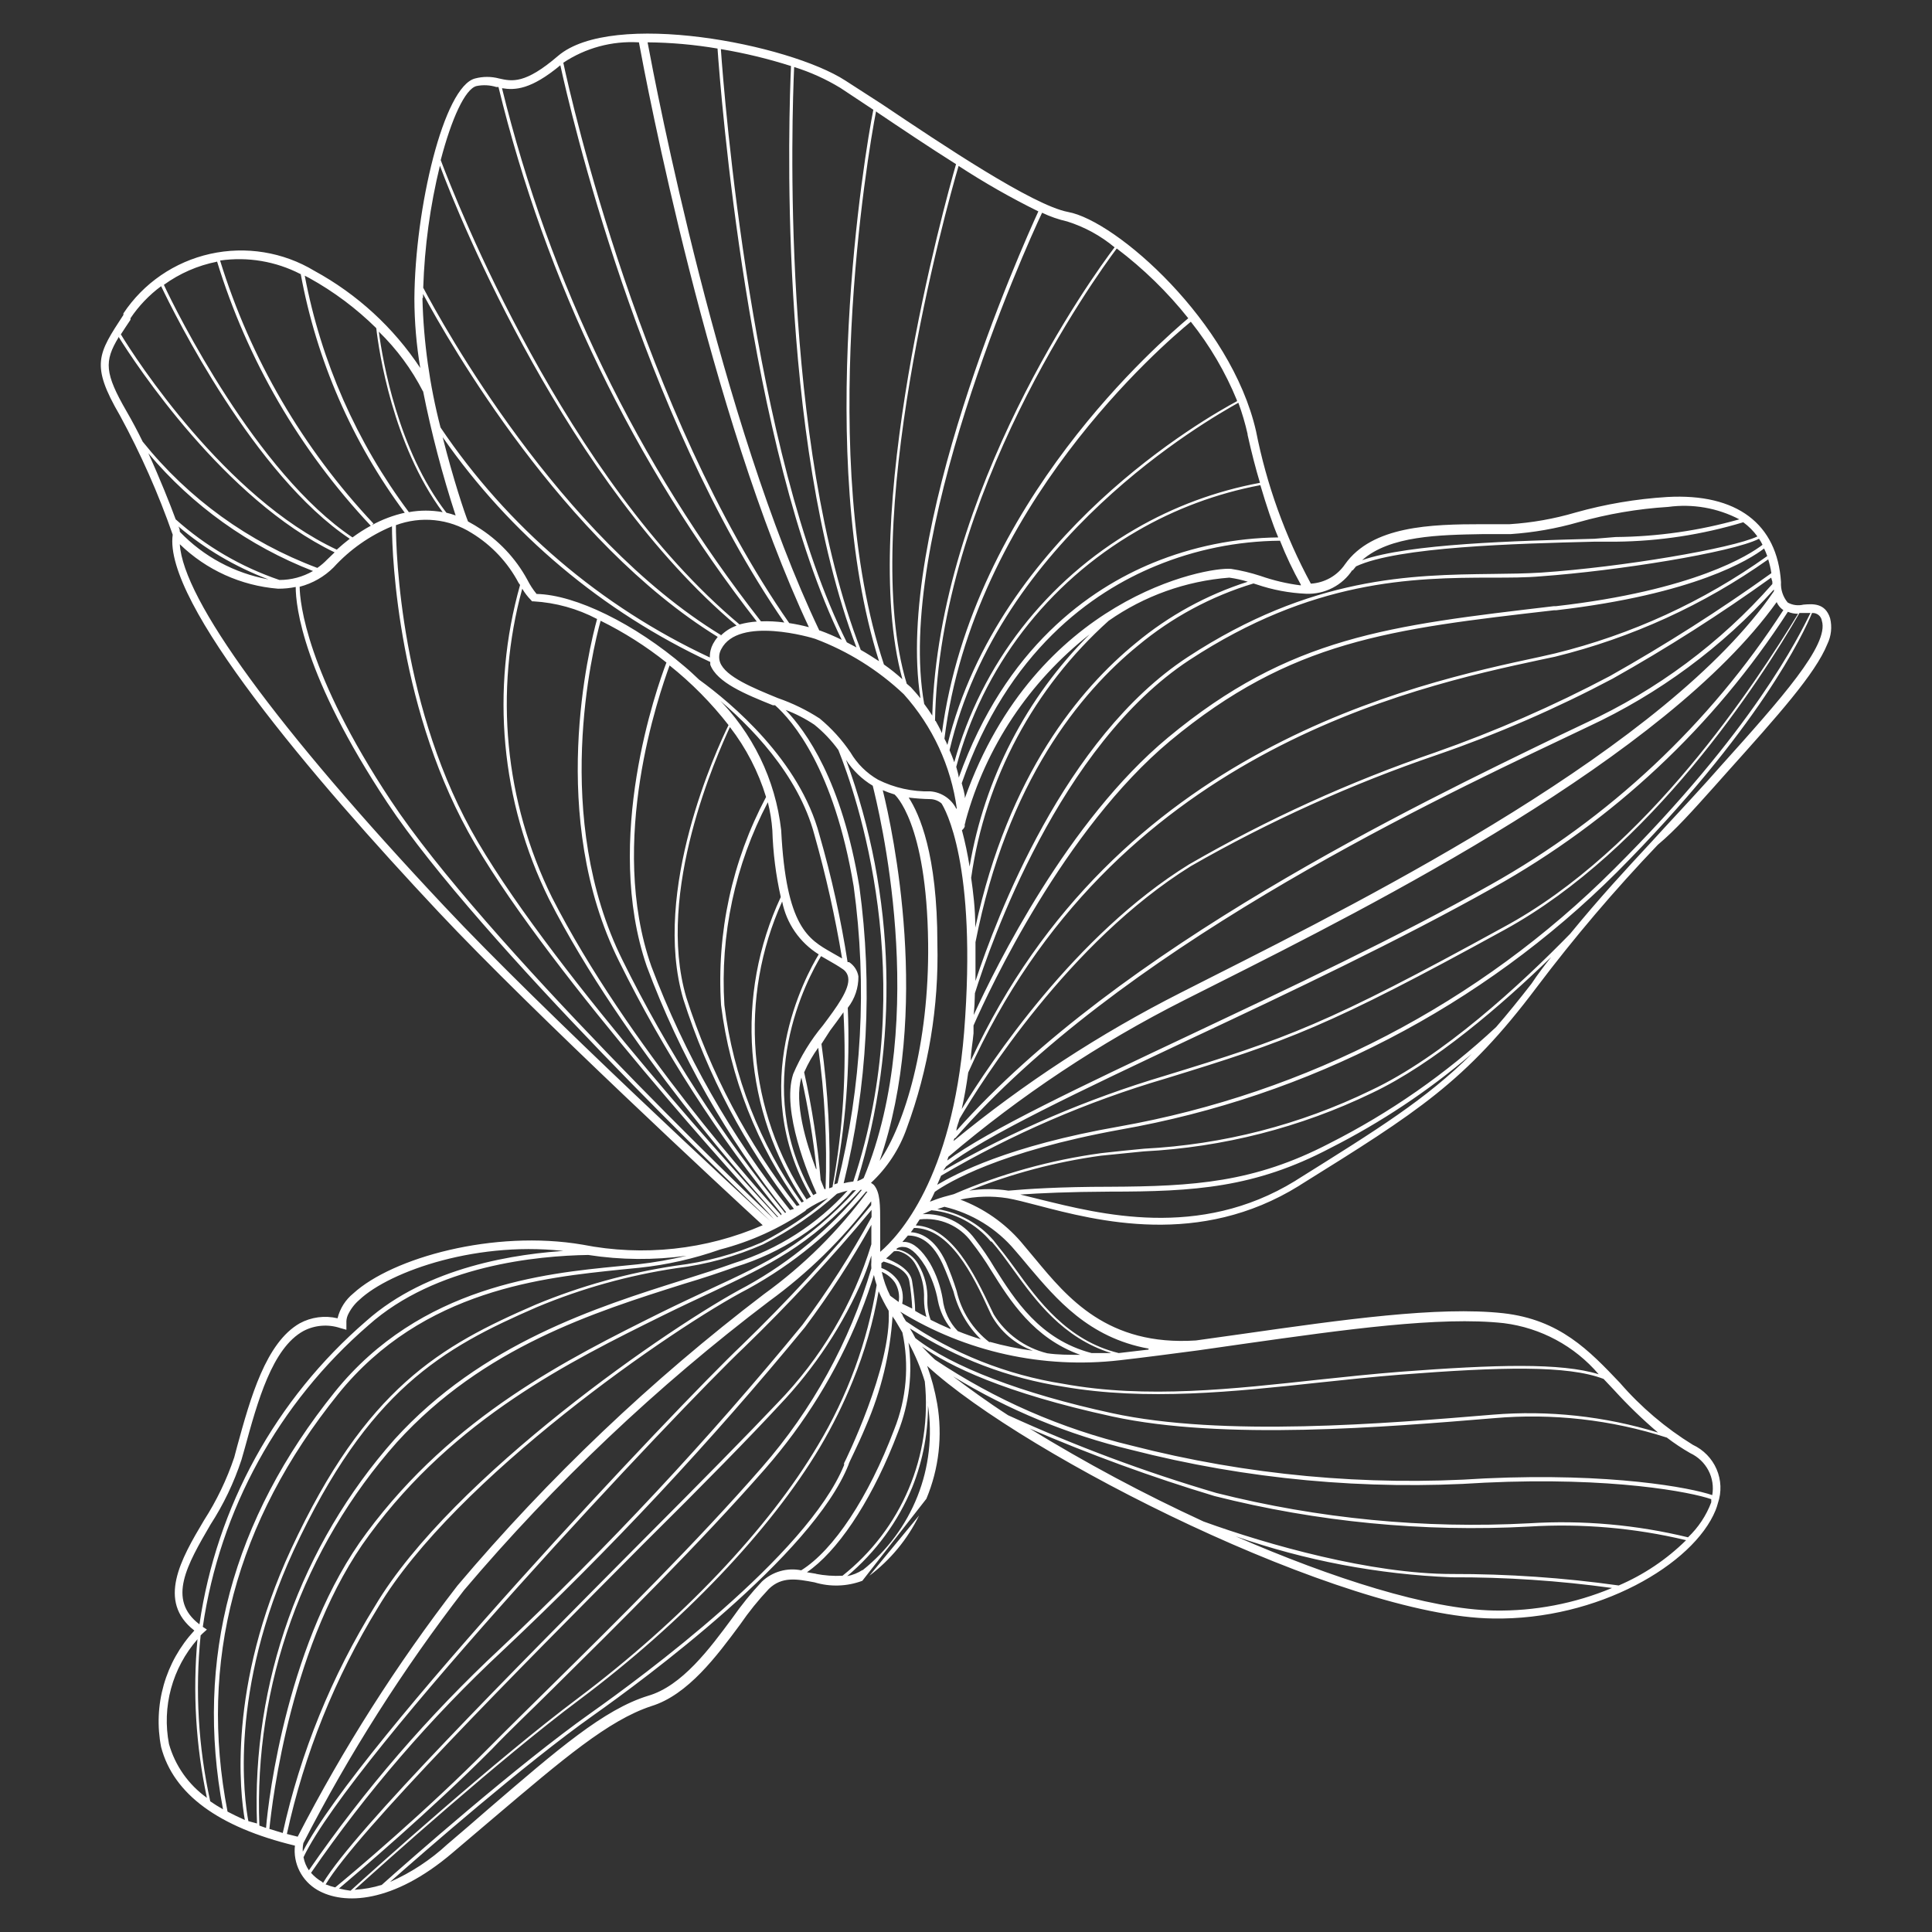 <?xml version="1.0" encoding="UTF-8"?> <svg xmlns="http://www.w3.org/2000/svg" width="115" height="115" viewBox="0 0 115 115" fill="none"><rect x="0" y="0" width="115" height="115" fill="#333333" stroke="none"/><path d="M55.141 89.214C55.89 87.423 56.113 85.459 55.784 83.547C55.65 82.784 55.451 82.033 55.188 81.304C61.035 86.693 79.945 96.223 88.856 96.339C95.112 96.454 100.808 93.112 102.117 89.897C102.173 89.757 102.22 89.614 102.258 89.469C102.482 88.81 102.454 88.092 102.178 87.452C101.902 86.812 101.397 86.295 100.761 85.999C99.133 84.995 97.67 83.751 96.422 82.31C94.586 80.378 92.844 78.551 89.487 78.169C85.605 77.742 79.921 78.551 73.91 79.407L71.186 79.789C65.923 80.135 63.538 77.244 61.608 74.919L60.766 73.913C59.796 72.793 58.558 71.93 57.164 71.404C58.086 71.201 59.039 71.174 59.971 71.323C60.427 71.404 61.023 71.554 61.725 71.739C65.338 72.687 71.396 74.26 77.325 70.582L77.43 70.513C84.377 66.188 87.242 64.395 91.464 58.774C93.7 55.809 96.11 52.974 98.679 50.285C99.72 49.418 100.749 48.261 102.035 46.827L102.807 45.96C105.813 42.606 108.058 40.108 108.771 38.338C109.003 37.859 109.061 37.316 108.935 36.8C108.643 35.875 107.894 35.944 107.345 35.99C107.028 36.068 106.693 36.022 106.409 35.863C106.126 35.523 105.984 35.089 106.012 34.649C105.789 31.179 103.38 29.352 99.24 29.583C97.392 29.697 95.561 30.007 93.779 30.508C92.504 30.884 91.19 31.117 89.862 31.202H88.248C85.16 31.202 81.676 31.306 80.062 33.585C79.836 33.919 79.534 34.198 79.181 34.399C78.828 34.599 78.433 34.717 78.027 34.741C76.488 31.893 75.388 28.833 74.764 25.663C73.279 19.151 66.438 13.137 63.573 12.617C61.479 12.223 56.077 8.603 52.51 6.209L50.323 4.798C46.955 2.613 36.43 0.577 33.214 3.33C31.25 5.018 30.478 4.845 29.706 4.671C29.238 4.547 28.746 4.547 28.279 4.671C26.408 5.145 24.701 12.409 24.666 17.786C24.67 19.166 24.787 20.543 25.016 21.904C23.424 19.497 21.26 17.511 18.713 16.121C16.857 15.001 14.633 14.639 12.511 15.111C10.39 15.584 8.537 16.855 7.346 18.654V18.746C5.838 21.059 5.37 21.695 7.136 24.726C8.376 27.005 9.428 29.38 10.281 31.827C9.708 35.84 18.561 46.249 26.116 54.298C31.706 60.255 43.423 71.115 45.4 72.93C42.03 74.395 38.286 74.799 34.676 74.087C29.402 73.185 23.356 74.862 21.029 76.99C20.562 77.369 20.233 77.889 20.093 78.47C19.329 78.289 18.524 78.396 17.836 78.771C15.825 79.927 14.912 83.189 14.117 86.092L13.942 86.751C13.498 88.068 12.894 89.326 12.141 90.498C10.761 92.811 9.334 95.321 11.568 97.056C10.713 97.979 10.089 99.088 9.746 100.293C9.403 101.498 9.35 102.766 9.591 103.995C10.328 106.794 13.006 108.76 17.555 109.859C17.497 110.378 17.593 110.904 17.829 111.371C18.066 111.839 18.433 112.229 18.889 112.496C20.456 113.409 23.391 113.305 26.934 110.287L29.413 108.182C33.507 104.712 36.208 102.399 38.769 101.555C40.956 100.884 42.675 98.559 44.055 96.697C44.568 95.949 45.139 95.242 45.762 94.581C46.546 93.817 47.446 93.991 48.487 94.188C49.418 94.469 50.418 94.436 51.329 94.095M48.592 93.679L48.031 93.586C49.82 92.36 51.726 89.538 53.176 85.953L53.457 85.236C54.124 83.545 54.338 81.712 54.077 79.916C54.478 80.653 54.803 81.428 55.047 82.229C55.272 84.408 54.942 86.608 54.086 88.628C53.23 90.648 51.876 92.424 50.148 93.794C49.611 93.822 49.073 93.783 48.545 93.679H48.592ZM59.024 73.902C59.445 74.376 59.854 74.943 60.298 75.556C61.631 77.406 63.269 79.65 66.145 80.54H64.976C61.889 79.731 60.404 77.371 59.199 75.463C58.848 74.868 58.457 74.296 58.03 73.751C57.676 73.268 57.207 72.88 56.664 72.622C56.121 72.363 55.521 72.243 54.919 72.271L55.445 72.04C56.129 72.104 56.793 72.302 57.399 72.622C58.005 72.941 58.541 73.376 58.977 73.902H59.024ZM56.86 67.749C66.473 56.669 84.354 48.088 92.984 43.994L94.539 43.253C98.744 41.299 102.503 38.521 105.591 35.088C105.591 35.088 105.591 35.158 105.591 35.192C99.252 44.445 81.641 53.35 72.156 58.138L70.285 59.087C65.46 61.531 60.923 64.494 56.755 67.922C56.755 67.922 56.79 67.807 56.813 67.749H56.86ZM105.754 35.84C105.826 36.001 105.934 36.143 106.07 36.256L106.152 36.314C101.776 43.091 95.79 48.705 88.716 52.668C83.207 55.779 76.6 58.878 70.8 61.619C64.403 64.638 58.825 67.275 56.381 69.079L56.451 68.859C60.738 65.212 65.449 62.083 70.484 59.538L72.367 58.589C81.769 53.859 99.135 45.081 105.754 35.84ZM56.31 69.438C58.579 67.633 64.333 64.927 70.94 61.804C76.787 59.063 83.336 55.952 88.879 52.841C95.998 48.87 102.021 43.23 106.421 36.418C106.614 36.496 106.821 36.535 107.029 36.534C104.515 40.64 98.083 50.574 89.476 55.2C78.951 60.983 76.612 61.804 69.326 64.037C64.727 65.407 60.304 67.301 56.147 69.68L56.31 69.438ZM107.766 36.488C107.087 37.852 104.374 43.462 96.071 51.731C88.083 59.718 77.794 65.07 66.613 67.055C59.994 68.212 56.907 69.865 55.784 70.525L56.018 69.981C60.215 67.515 64.705 65.573 69.385 64.198C76.682 61.955 79.021 61.134 89.569 55.339C98.27 50.563 104.772 40.559 107.111 36.488H107.356H107.766ZM52.393 74.515C52.393 73.902 52.393 73.358 52.393 72.849C52.393 71.693 52.393 70.987 52.019 70.536C51.966 70.487 51.907 70.444 51.843 70.409C52.808 69.512 53.538 68.397 53.972 67.159C55.271 63.634 55.89 59.9 55.796 56.149C55.796 50.84 54.72 48.446 54.089 47.475C54.519 47.528 54.953 47.559 55.387 47.567C55.628 47.575 55.859 47.665 56.041 47.822C56.229 48.111 58.182 51.407 57.386 61.457C56.673 70.166 53.492 73.578 52.393 74.515ZM58.03 59.121C58.942 56.218 63.058 44.364 70.8 39.286C78.109 34.498 84.049 34.383 88.821 34.383C89.85 34.383 90.832 34.383 91.744 34.302C96.247 33.978 103.088 32.891 104.702 32.07C104.783 32.182 104.854 32.303 104.912 32.428C104.152 33.018 100.854 35.146 92.61 36.083H92.481C82.693 37.239 76.787 37.876 69.525 43.901C63.561 48.851 59.281 57.525 57.959 60.416C57.998 60.023 58.022 59.592 58.03 59.121ZM105.006 32.648C105.077 32.794 105.14 32.945 105.193 33.099C101.395 35.809 97.108 37.776 92.563 38.893L91.698 39.09C84.085 40.721 66.45 44.502 57.784 63.134C57.784 62.614 57.901 62.07 57.948 61.504V61.041C58.918 58.832 63.35 49.36 69.642 44.109C76.858 38.118 82.74 37.448 92.493 36.326H92.621C100.901 35.366 104.164 33.296 105.006 32.648ZM105.251 33.296C105.334 33.564 105.397 33.839 105.439 34.117C102.353 36.328 99.148 38.37 95.838 40.235C92.484 42.009 89.001 43.532 85.418 44.792C80.33 46.535 75.426 48.766 70.776 51.453C63.994 55.64 58.953 63.227 57.246 66.014C57.398 65.332 57.527 64.615 57.632 63.84C66.18 44.792 84.026 40.917 91.686 39.275L92.563 39.09C97.124 37.967 101.429 36.001 105.251 33.296ZM56.919 45.648C58.479 39.747 62.345 34.701 67.666 31.619C69.94 30.294 72.429 29.367 75.022 28.878C75.384 30.104 75.746 31.191 76.086 31.989C73.524 32.019 70.991 32.533 68.625 33.504C64.859 35.054 59.842 38.535 57.071 46.284C57.047 46.075 56.977 45.867 56.919 45.648ZM56.919 48.134C56.774 47.847 56.557 47.602 56.288 47.422C56.02 47.241 55.71 47.132 55.387 47.105C54.304 47.133 53.231 46.895 52.264 46.411C51.585 46.021 51.021 45.463 50.627 44.792C50.115 44.034 49.497 43.353 48.791 42.768C48.014 42.264 47.177 41.857 46.3 41.553C44.838 40.952 43.178 40.281 42.862 39.425C42.817 39.297 42.799 39.16 42.812 39.025C42.824 38.889 42.865 38.758 42.932 38.639C43.961 36.65 48.358 37.968 48.522 38.026C50.485 38.765 52.278 39.886 53.796 41.322C55.51 43.232 56.61 45.603 56.954 48.134H56.919ZM55.656 42.907C55.889 29.456 65.14 16.572 66.473 14.791C68.062 15.993 69.493 17.388 70.73 18.943C69.174 20.273 57.889 29.907 56.065 43.635C55.948 43.369 55.819 43.138 55.691 42.907H55.656ZM48.768 37.529C42.862 25.13 39.038 5.169 38.547 2.52C39.942 2.532 41.335 2.656 42.71 2.89C42.885 5.388 44.523 26.657 50.101 38.084C49.678 37.876 49.245 37.69 48.803 37.529H48.768ZM42.92 2.925C44.331 3.161 45.722 3.497 47.084 3.931C46.967 6.533 46.242 26.09 50.978 38.535L50.405 38.234C44.768 26.969 43.096 5.643 42.909 2.925H42.92ZM42.92 37.806C33.273 31.919 26.338 19.302 25.192 17.127C25.271 14.679 25.604 12.245 26.186 9.864C27.355 13.033 33.787 28.762 43.844 37.239C43.481 37.368 43.153 37.578 42.885 37.852L42.92 37.806ZM26.349 26.021C30.37 31.794 35.866 36.411 42.277 39.402V39.564C42.675 40.628 44.37 41.322 46.008 41.981H46.136C47.154 42.883 49.645 45.74 50.814 52.76C51.624 58.658 51.299 64.654 49.855 70.432L49.656 70.502C50.343 67.041 50.613 63.512 50.463 59.989C50.883 59.453 51.105 58.792 51.095 58.115C51.067 57.944 51.003 57.782 50.909 57.636C50.814 57.491 50.69 57.367 50.545 57.271H50.452C50.055 54.717 49.497 52.191 48.779 49.707C47.61 45.266 43.54 41.854 41.611 40.455C41.342 40.2 41.061 39.934 40.757 39.68C37.775 37.124 34.255 35.401 31.939 35.354C31.726 35.093 31.541 34.81 31.39 34.51C30.688 33.217 29.656 32.128 28.396 31.353C28.221 31.237 28.034 31.145 27.858 31.04C27.648 30.52 26.981 28.531 26.349 26.021ZM28.069 31.723C29.259 32.448 30.229 33.48 30.875 34.707C30.906 34.742 30.934 34.781 30.957 34.822C29.197 41.05 29.808 47.7 32.676 53.512C37.12 62.232 44.979 70.976 46.324 72.445H46.265C44.733 70.825 33.179 58.161 28.454 50.135C23.835 42.305 23.566 32.856 23.566 31.26C24.301 30.986 25.091 30.884 25.873 30.965C26.654 31.045 27.406 31.305 28.069 31.723ZM23.332 31.329C23.332 33.157 23.718 42.49 28.279 50.239C32.957 58.219 44.429 70.779 46.078 72.572C44.558 71.126 28.782 55.998 23.262 47.648C18.245 40.073 17.848 35.863 17.836 34.926C18.603 34.727 19.302 34.328 19.859 33.77C20.822 32.714 22.008 31.881 23.332 31.329ZM10.609 31.329C12.201 32.679 14.017 33.748 15.977 34.487C13.959 34.12 12.112 33.128 10.703 31.653C10.703 31.596 10.703 31.468 10.609 31.318V31.329ZM40.874 74.746C39.923 74.975 38.958 75.145 37.985 75.255L36.816 75.371C32.407 75.799 25.028 76.527 19.929 82.853C13.825 90.44 11.591 98.79 13.275 107.696C13.006 107.546 12.749 107.384 12.515 107.222C11.801 103.98 11.608 100.647 11.942 97.345C11.978 97.303 12.017 97.265 12.059 97.229L12.316 96.998L12.071 96.836C13.082 89.88 16.579 83.512 21.929 78.886C25.928 75.313 31.998 74.746 35.015 74.7C36.955 75.001 38.929 75.017 40.874 74.746ZM17.719 109.327L17.076 109.165C18.111 104.402 19.945 99.844 22.502 95.68C27.063 88.012 40.114 79.002 44.534 76.712C47.219 75.237 49.6 73.275 51.551 70.93H51.633C49.913 73.27 47.833 75.331 45.47 77.036C38.768 82.144 32.651 87.962 27.227 94.384C23.608 99.071 20.426 104.072 17.719 109.327ZM53.247 47.29C53.247 47.29 55.164 48.909 55.246 56.149C55.316 62.163 53.843 66.951 52.358 69.102C55.457 60.185 53.141 49.441 52.545 47.035C52.774 47.134 53.008 47.219 53.247 47.29ZM51.411 70.12C51.292 70.2 51.162 70.262 51.025 70.305C53.558 62.097 53.324 53.296 50.358 45.231C50.762 45.857 51.306 46.384 51.949 46.769C52.264 48.053 55.387 60.486 51.411 70.12ZM50.955 70.837C47.949 74.087 45.68 75.151 42.289 76.724C41.412 77.14 40.406 77.603 39.307 78.146C33.822 80.876 26.993 84.264 21.824 91.238C17.146 97.495 15.977 107.025 15.836 108.806L15.439 108.667C15.111 100.305 18.041 92.137 23.625 85.849C28.77 80.182 35.389 78.1 40.699 76.423C41.868 76.076 42.862 75.741 43.797 75.405C46.504 74.576 48.914 72.999 50.744 70.86L50.955 70.837ZM50.218 70.432C51.641 64.659 51.958 58.672 51.153 52.783C50.101 46.434 47.972 43.531 46.768 42.259C47.369 42.486 47.942 42.781 48.475 43.138C49.016 43.574 49.496 44.08 49.902 44.641C50.943 47.232 54.814 58.254 50.791 70.328C50.597 70.348 50.406 70.383 50.218 70.432ZM16.035 108.864C16.199 107.222 17.333 97.622 21.988 91.354C27.075 84.426 33.928 81.038 39.4 78.331C40.5 77.788 41.494 77.325 42.383 76.909C45.786 75.29 48.124 74.214 51.223 70.825H51.305C49.405 73.147 47.075 75.089 44.441 76.55C40.008 78.863 26.899 87.896 22.327 95.587C19.741 99.757 17.883 104.327 16.83 109.107L16.035 108.864ZM14.784 108.401C14.538 107.118 13.614 100.664 17.485 92.279C21.929 82.738 26.291 80.263 31.974 77.799C34.63 76.689 37.415 75.912 40.266 75.486C42.051 75.27 43.793 74.79 45.435 74.064C47.025 73.258 48.5 72.247 49.82 71.057C50.054 70.976 50.264 70.918 50.452 70.872C48.639 72.874 46.317 74.36 43.727 75.174C42.792 75.509 41.751 75.845 40.64 76.192C35.588 77.788 28.665 79.962 23.484 85.675C17.903 91.983 14.974 100.164 15.298 108.54L14.784 108.401ZM48.697 62.313C49.092 65.117 49.241 67.95 49.142 70.779H49.072L48.849 70.236C48.666 68.081 48.337 65.94 47.867 63.828C48.099 63.297 48.389 62.793 48.733 62.325L48.697 62.313ZM48.569 69.576C47.984 68.038 47.259 65.621 47.703 64.141C48.105 65.939 48.406 67.757 48.604 69.588L48.569 69.576ZM49.411 61.342C49.691 60.972 49.96 60.602 50.206 60.255C50.401 63.738 50.181 67.231 49.551 70.663L49.352 70.733C49.447 67.861 49.294 64.986 48.896 62.14L49.411 61.342ZM48.405 71.138C44.593 64.58 48.113 58.161 48.873 56.912L49.294 57.155C49.575 57.317 49.867 57.479 50.148 57.675C50.238 57.731 50.315 57.805 50.373 57.893C50.432 57.981 50.471 58.08 50.487 58.184C50.604 58.878 49.785 59.965 48.99 61.029C48.257 61.906 47.658 62.884 47.212 63.932C46.499 66.13 48.148 70.027 48.604 71.034L48.405 71.138ZM42.558 41.449C44.616 43.149 47.516 46.075 48.475 49.684C49.161 52.108 49.712 54.567 50.124 57.051L49.516 56.704C48.124 55.906 46.791 55.2 46.499 49.418C46.16 46.408 44.795 43.601 42.628 41.461L42.558 41.449ZM48.008 71.392C46.279 68.795 45.24 65.81 44.987 62.711C44.734 59.612 45.274 56.5 46.557 53.662C46.684 54.306 46.942 54.917 47.316 55.458C47.69 55.999 48.172 56.458 48.733 56.808C47.961 58.08 44.406 64.592 48.265 71.23L48.008 71.392ZM47.715 71.577C45.221 68.098 43.642 64.06 43.119 59.827C42.859 55.645 43.752 51.471 45.704 47.752C45.843 48.298 45.933 48.856 45.973 49.418C46.013 50.757 46.182 52.089 46.475 53.396C45.129 56.282 44.548 59.458 44.787 62.627C45.027 65.796 46.079 68.853 47.844 71.508L47.715 71.577ZM47.423 71.785C44.513 68.058 42.288 63.853 40.85 59.364C39.003 53.084 42.698 44.907 43.447 43.277C44.411 44.525 45.14 45.935 45.599 47.44C43.575 51.248 42.648 55.533 42.92 59.827C43.455 64.117 45.063 68.207 47.598 71.728L47.423 71.785ZM47.025 72.028C43.525 67.645 40.739 62.748 38.769 57.514C36.161 50.089 39.237 41.322 39.856 39.61C41.163 40.653 42.341 41.845 43.365 43.161C42.675 44.56 38.769 53.003 40.675 59.48C42.116 63.988 44.344 68.211 47.259 71.959L47.025 72.028ZM46.733 72.202C42.949 67.565 39.705 62.521 37.062 57.167C32.84 48.678 35.272 38.662 35.752 36.95C37.144 37.637 38.458 38.471 39.669 39.437C39.096 40.94 35.892 49.95 38.5 57.525C40.468 62.803 43.266 67.741 46.791 72.155L46.733 72.202ZM46.499 72.341C45.259 70.976 37.331 62.186 32.852 53.408C30.038 47.698 29.41 41.174 31.086 35.042C31.229 35.286 31.401 35.511 31.6 35.713L31.671 35.794H31.752C33.077 35.87 34.37 36.229 35.541 36.846C35.074 38.535 32.571 48.631 36.851 57.224C39.498 62.577 42.742 67.62 46.522 72.26L46.499 72.341ZM57.48 48.851C58.678 44.469 61.264 40.582 64.859 37.76C61.09 41.526 58.594 46.354 57.714 51.581C57.6 50.852 57.448 50.13 57.258 49.418C57.329 49.363 57.385 49.291 57.422 49.21C57.428 49.167 57.428 49.125 57.422 49.082C57.45 49.008 57.47 48.93 57.48 48.851ZM73.174 34.383C73.546 34.435 73.914 34.516 74.273 34.626C71.837 35.403 69.578 36.64 67.619 38.269C64.286 40.987 60.029 46.087 58.053 55.212C58.053 54.056 57.924 53.096 57.807 52.251C58.644 46.361 61.54 40.948 65.993 36.95C68.109 35.469 70.59 34.582 73.174 34.383ZM19.38 112.172C21.274 109.026 30.712 99.531 38.313 91.886C41.821 88.416 44.78 85.386 46.382 83.651C48.504 81.423 50.206 78.838 51.411 76.018C51.609 75.532 51.75 75.105 51.867 74.734C51.867 74.85 51.867 74.954 51.867 75.07C51.855 75.212 51.855 75.355 51.867 75.498C50.579 79.862 48.358 83.901 45.353 87.341C41.494 91.77 36.711 96.501 32.852 100.306C31.518 101.624 30.255 102.862 29.156 103.972C25.391 107.788 20.97 111.513 19.953 112.345C19.765 112.301 19.582 112.243 19.403 112.172H19.38ZM21.11 112.484C22.771 110.98 29.811 104.666 34.477 101.185C40.652 96.558 45.867 91.076 48.803 86.15C49.557 84.878 50.214 83.552 50.767 82.183C51.469 80.469 51.983 78.685 52.299 76.862C52.473 77.26 52.672 77.647 52.896 78.019C53.094 81.338 50.276 87.04 50.241 87.098C50.246 87.136 50.246 87.175 50.241 87.214C48.054 92.568 38.184 99.831 35.191 101.948C30.817 105.036 24.186 110.888 22.724 112.195C22.208 112.356 21.674 112.453 21.134 112.484H21.11ZM20.175 112.415C21.344 111.42 25.625 107.788 29.273 104.122C30.372 102.966 31.612 101.809 32.968 100.456C36.828 96.639 41.622 91.898 45.54 87.433C47.907 84.727 49.803 81.651 51.153 78.331C51.563 77.314 51.843 76.469 52.019 75.891C52.061 76.095 52.115 76.295 52.182 76.492C51.635 79.868 50.444 83.109 48.674 86.046C45.762 90.961 40.558 96.454 34.407 101.08C29.566 104.7 22.163 111.362 20.865 112.542C20.64 112.514 20.417 112.471 20.198 112.415H20.175ZM53.901 73.925H53.714L54.042 73.543C54.486 73.543 55.387 73.671 56.1 75.22C56.369 75.81 56.568 76.377 56.755 76.874C57.025 77.951 57.587 78.935 58.38 79.719C57.901 79.569 57.433 79.407 57.012 79.233C56.507 78.709 56.19 78.034 56.112 77.314C55.986 76.566 55.729 75.845 55.352 75.186C54.872 74.399 54.393 73.983 53.901 73.925ZM54.51 75.29C54.862 75.909 55.033 76.615 55.001 77.325C55.002 77.684 55.05 78.042 55.141 78.389C54.895 78.273 54.673 78.146 54.474 78.031C54.474 77.66 54.404 76.944 54.287 76.238C54.17 75.532 53.223 75.082 52.744 74.908C52.884 74.792 53.036 74.653 53.212 74.48C53.308 74.463 53.407 74.463 53.504 74.48C53.718 74.54 53.918 74.643 54.091 74.782C54.264 74.921 54.407 75.094 54.51 75.29ZM53.703 77.603C53.797 77.133 53.709 76.646 53.457 76.238C53.213 75.889 52.866 75.622 52.463 75.475V75.186L52.592 75.093C52.978 75.197 53.995 75.544 54.124 76.25C54.216 76.793 54.275 77.341 54.299 77.892L53.703 77.603ZM64.298 80.644C63.62 80.644 62.965 80.644 62.333 80.552C61.006 80.226 59.862 79.395 59.152 78.239L58.989 77.903C58.006 75.833 56.65 73.034 54.51 72.942L54.743 72.583C55.333 72.515 55.931 72.605 56.474 72.843C57.017 73.081 57.486 73.459 57.831 73.936C58.254 74.476 58.645 75.04 59 75.625C60.135 77.441 61.526 79.65 64.298 80.644ZM58.907 79.904C57.913 79.139 57.218 78.055 56.942 76.839C56.761 76.262 56.55 75.695 56.31 75.139C55.632 73.671 54.755 73.37 54.217 73.347L54.404 73.092C56.521 73.092 57.913 75.879 58.848 77.938L59.012 78.285C59.55 79.261 60.426 80.012 61.479 80.401C60.61 80.283 59.751 80.106 58.907 79.87V79.904ZM56.568 79.106C56.135 78.921 55.737 78.736 55.398 78.563C55.259 78.193 55.192 77.8 55.2 77.406C55.234 76.662 55.051 75.923 54.673 75.278C54.552 75.057 54.385 74.864 54.184 74.711C53.982 74.557 53.751 74.447 53.504 74.388H53.375V74.318C53.499 74.237 53.649 74.205 53.796 74.226C54.077 74.226 54.533 74.48 55.083 75.382C55.449 76.021 55.702 76.718 55.831 77.441C55.95 78.036 56.211 78.595 56.591 79.072L56.568 79.106ZM52.989 77.129C52.761 76.677 52.592 76.199 52.486 75.706C52.803 75.841 53.074 76.061 53.27 76.342C53.482 76.689 53.561 77.099 53.492 77.499L52.989 77.129ZM23.215 112.021C25.192 110.275 31.238 104.99 35.307 102.11C38.336 99.97 48.37 92.568 50.51 87.179C50.51 87.086 51.025 86.138 51.551 84.866C52.449 82.792 52.983 80.582 53.13 78.331C53.13 78.412 53.235 78.493 53.282 78.586C53.328 78.678 53.574 79.06 53.714 79.314C54.13 81.248 53.96 83.26 53.223 85.097C51.703 89.122 49.61 92.279 47.692 93.471C47.276 93.387 46.846 93.404 46.439 93.521C46.031 93.638 45.659 93.85 45.353 94.141C44.712 94.823 44.122 95.55 43.587 96.316C42.254 98.12 40.593 100.363 38.57 100.942C35.951 101.751 33.214 104.111 29.074 107.673C28.314 108.344 27.496 109.038 26.63 109.778C25.626 110.708 24.472 111.466 23.215 112.021ZM19.181 112.021C18.929 111.879 18.704 111.695 18.514 111.478C21.818 106.675 25.641 102.242 29.916 98.258C36.324 92.225 42.335 85.793 47.914 79.002C49.366 77.059 50.687 75.023 51.867 72.907C51.867 73.254 51.867 73.636 51.867 74.064C50.785 77.612 48.865 80.855 46.265 83.524C44.616 85.271 41.669 88.266 38.196 91.747C30.583 99.415 21.122 108.922 19.228 112.079L19.181 112.021ZM18.07 110.541C20.947 104.492 40.5 83.79 44.289 80.205C46.965 77.612 49.499 74.879 51.878 72.017V72.445C50.66 74.677 49.284 76.822 47.762 78.863C42.188 85.659 36.181 92.095 29.776 98.131C25.509 102.111 21.69 106.535 18.386 111.327C18.228 111.097 18.121 110.837 18.07 110.564V110.541ZM18.07 109.685C20.786 104.397 23.984 99.365 27.624 94.65C33.024 88.278 39.114 82.511 45.786 77.452C48.091 75.774 50.136 73.772 51.855 71.508C51.861 71.585 51.861 71.662 51.855 71.739C49.44 74.661 46.863 77.449 44.137 80.089C40.406 83.628 21.344 103.775 18.023 110.217C18.011 110.047 18.023 109.876 18.058 109.708L18.07 109.685ZM11.755 97.565C11.465 100.724 11.654 103.909 12.316 107.014C11.219 106.229 10.424 105.099 10.059 103.81C9.848 102.714 9.889 101.586 10.181 100.508C10.473 99.431 11.007 98.432 11.743 97.588L11.755 97.565ZM33.974 74.434C30.723 74.607 25.426 75.405 21.8 78.632C16.413 83.281 12.89 89.686 11.872 96.686C9.931 95.217 11.135 93.147 12.527 90.753C13.307 89.548 13.928 88.25 14.374 86.89L14.562 86.231C15.333 83.42 16.199 80.24 18.07 79.222C18.402 79.049 18.766 78.944 19.14 78.915C19.513 78.885 19.89 78.93 20.245 79.048L20.619 79.153V78.771C20.608 78.605 20.636 78.439 20.701 78.285C20.862 77.935 21.097 77.623 21.391 77.371C23.204 75.66 28.56 73.775 33.963 74.515L33.974 74.434ZM48.008 71.993C48.415 71.729 48.846 71.501 49.294 71.311C48.087 72.337 46.764 73.221 45.353 73.948C43.727 74.654 42.005 75.121 40.242 75.336C37.377 75.764 34.577 76.541 31.904 77.649C26.186 80.124 21.789 82.611 17.322 92.221C13.533 100.398 14.293 106.759 14.573 108.332C14.211 108.17 13.872 108.008 13.544 107.835C11.813 98.929 14.024 90.567 20.128 82.981C25.18 76.712 32.501 76.041 36.874 75.579L38.044 75.463C39.688 75.29 41.305 74.925 42.862 74.376C44.677 73.908 46.394 73.129 47.937 72.075L48.008 71.993ZM10.703 32.394C12.278 33.926 14.347 34.864 16.55 35.042C16.903 35.044 17.256 35.009 17.602 34.938C17.602 36.094 18.035 40.2 23.052 47.776C28.548 56.068 44.102 70.987 45.856 72.687C44.429 71.392 32.185 60.07 26.443 53.94C16.421 43.277 10.901 35.69 10.703 32.394ZM8.831 26.981C11.448 30.097 14.819 32.508 18.631 33.989C18.025 34.34 17.334 34.524 16.631 34.522C14.348 33.744 12.247 32.516 10.457 30.913C10.129 30.023 9.533 28.519 8.831 26.981ZM7.054 20.042C8.071 21.672 13.357 29.722 19.918 32.879L19.473 33.307C19.296 33.492 19.1 33.659 18.889 33.804C14.8 32.274 11.207 29.676 8.492 26.287C8.188 25.663 7.861 25.049 7.533 24.483C6.224 22.216 6.2 21.499 7.054 20.088V20.042ZM9.591 17.035C10.398 18.723 15.123 28.265 20.818 32.07C20.561 32.266 20.303 32.486 20.046 32.717C13.404 29.618 8.036 21.302 7.194 19.903C7.358 19.637 7.557 19.359 7.767 19.035V18.943C8.26 18.208 8.877 17.563 9.591 17.035ZM12.913 15.543C14.713 21.414 17.844 26.802 22.069 31.295C21.691 31.501 21.328 31.733 20.982 31.989C15.263 28.161 10.457 18.48 9.755 16.954C10.694 16.273 11.771 15.803 12.913 15.577V15.543ZM17.895 16.283C18.839 21.433 20.958 26.302 24.093 30.52C23.406 30.674 22.744 30.924 22.128 31.26L22.233 31.168C18.028 26.7 14.905 21.345 13.1 15.508C14.744 15.271 16.422 15.555 17.895 16.318V16.283ZM18.409 16.549C19.871 17.358 21.212 18.362 22.397 19.533C22.549 20.886 23.379 26.472 26.349 30.485C25.685 30.364 25.003 30.364 24.338 30.485C21.223 26.317 19.104 21.505 18.14 16.41L18.409 16.549ZM25.18 23.268C25.679 25.775 26.327 28.251 27.121 30.682C26.942 30.616 26.758 30.562 26.572 30.52C23.683 26.784 22.771 21.441 22.549 19.741C23.616 20.779 24.505 21.982 25.18 23.303V23.268ZM25.18 17.717V17.497C26.735 20.377 33.507 32.243 42.722 37.91C42.615 38.04 42.521 38.179 42.441 38.327C42.309 38.576 42.244 38.855 42.254 39.136C35.75 36.099 30.206 31.364 26.221 25.443C25.571 22.927 25.21 20.347 25.145 17.752L25.18 17.717ZM29.542 5.18H29.671C32.482 16.736 37.721 27.576 45.049 36.997C44.701 37.019 44.356 37.077 44.02 37.17C33.635 28.473 27.145 11.957 26.233 9.529C26.876 7.065 27.683 5.296 28.361 5.122C28.753 5.041 29.16 5.061 29.542 5.18ZM33.354 3.885C33.939 6.568 38.091 24.575 46.686 37.054C46.225 36.99 45.759 36.967 45.294 36.985C37.959 27.595 32.707 16.782 29.881 5.25C30.653 5.377 31.6 5.342 33.354 3.885ZM38.032 2.52C38.441 4.764 42.23 24.726 48.148 37.332C47.763 37.23 47.372 37.149 46.978 37.089C38.184 24.46 34.021 6.024 33.53 3.734C34.848 2.855 36.422 2.428 38.009 2.52H38.032ZM51.984 6.533C51.469 9.089 48.475 27.201 52.323 39.356C51.949 39.113 51.586 38.882 51.235 38.685C46.452 26.368 47.142 6.811 47.271 3.989C48.239 4.292 49.166 4.711 50.031 5.238L51.984 6.533ZM52.229 6.695C53.656 7.655 55.293 8.754 56.907 9.772C56.24 12.085 51.06 30.763 53.714 40.431C53.367 40.116 53 39.822 52.615 39.553C48.592 27.444 51.633 9.216 52.147 6.626L52.229 6.695ZM61.807 12.582C60.801 14.779 53.235 31.677 54.79 41.565C54.615 41.345 54.416 41.125 54.217 40.906L53.972 40.697C51.095 31.248 56.31 12.409 57.059 9.876C58.584 10.872 60.17 11.776 61.807 12.582ZM66.344 14.722C65.011 16.456 55.878 29.201 55.492 42.594C55.34 42.363 55.188 42.132 55.012 41.9C53.258 32.127 60.977 14.872 62.029 12.663C62.507 12.892 63.009 13.066 63.526 13.183C64.558 13.508 65.516 14.031 66.344 14.722ZM73.63 23.881C71.817 24.853 59.48 31.827 56.392 44.341C56.341 44.214 56.283 44.09 56.217 43.971C57.913 30.196 69.256 20.481 70.882 19.151C72.018 20.576 72.943 22.153 73.63 23.835V23.881ZM74.261 25.882C74.495 26.935 74.741 27.883 74.998 28.739C72.38 29.225 69.868 30.156 67.572 31.491C62.289 34.551 58.424 39.532 56.802 45.37C56.72 45.139 56.626 44.896 56.521 44.653C59.468 32.07 71.829 25.026 73.712 23.974C73.936 24.582 74.119 25.204 74.261 25.836V25.882ZM77.43 34.845C76.609 34.742 75.802 34.552 75.022 34.279C74.453 34.093 73.87 33.954 73.279 33.862C71.817 33.724 61.666 35.586 57.433 47.51C57.433 47.232 57.328 46.943 57.246 46.619C59.983 38.743 65.023 35.239 68.788 33.689C71.134 32.718 73.648 32.208 76.191 32.185C76.545 33.083 76.959 33.956 77.43 34.799V34.845ZM80.506 33.966L80.717 33.712C83.207 32.544 90.224 32.359 94.902 32.243H96.2C98.765 32.216 101.313 31.827 103.766 31.087C104.089 31.323 104.373 31.608 104.608 31.931C103.1 32.648 96.539 33.758 91.744 34.082C90.832 34.14 89.862 34.151 88.832 34.163C84.026 34.221 78.062 34.29 70.695 39.113C63.327 43.936 59.316 54.634 58.065 58.393C58.065 57.56 58.065 56.773 58.065 56.08C59.947 46.492 64.333 41.206 67.736 38.431C69.753 36.752 72.091 35.493 74.612 34.73L74.799 34.788C75.749 35.112 76.742 35.299 77.746 35.343C78.292 35.364 78.833 35.244 79.317 34.994C79.801 34.745 80.211 34.374 80.506 33.92V33.966ZM103.532 30.913C101.136 31.591 98.657 31.945 96.165 31.966L94.902 32.07C90.224 32.197 83.874 32.359 81.079 33.342C82.728 31.885 85.663 31.838 88.283 31.792H89.92C91.283 31.7 92.631 31.463 93.943 31.087C95.69 30.593 97.486 30.286 99.299 30.173C100.754 29.976 102.234 30.234 103.532 30.913ZM105.497 34.626C105.497 34.684 105.497 34.718 105.497 34.764C102.419 38.258 98.634 41.075 94.387 43.034L92.832 43.774C84.295 47.914 66.637 56.357 56.93 67.309C56.93 67.078 57.059 66.835 57.117 66.592C58.404 64.395 63.655 56.045 70.882 51.557C75.543 48.886 80.454 46.667 85.546 44.93C89.142 43.691 92.633 42.175 95.99 40.397C99.246 38.567 102.396 36.559 105.427 34.383L105.497 34.626ZM93.463 55.582C90.516 58.601 85.862 62.903 81.594 64.904C77.383 66.952 72.796 68.133 68.11 68.374C67.28 68.454 66.438 68.535 65.549 68.639C62.526 69.051 59.575 69.872 56.778 71.08L56.182 71.242C55.866 71.334 55.585 71.438 55.352 71.531C55.457 71.346 55.55 71.149 55.644 70.941C56.451 70.374 59.491 68.547 66.683 67.24C77.9 65.268 88.225 59.916 96.247 51.916C104.702 43.415 107.368 37.679 107.859 36.488C107.998 36.477 108.135 36.52 108.244 36.605C108.352 36.691 108.424 36.814 108.444 36.95C108.888 38.384 106.035 41.577 102.41 45.613L101.638 46.48C100.398 47.856 99.299 49.013 98.387 50.019C96.703 51.835 95.264 53.385 93.463 55.582ZM89.055 61.134C86.087 63.902 82.736 66.239 79.103 68.073C74.647 70.386 71.057 70.617 66.075 70.64C63.035 70.64 61.058 70.779 60.029 70.872C59.254 70.751 58.465 70.751 57.69 70.872C60.209 69.858 62.844 69.159 65.537 68.79L68.087 68.535C72.798 68.293 77.412 67.113 81.652 65.066C85.371 63.308 89.394 59.815 92.329 56.97C91.943 57.456 91.534 57.988 91.16 58.554C90.411 59.514 89.721 60.37 89.055 61.134ZM61.9 71.392L60.731 71.103C61.9 71.022 63.62 70.941 66.075 70.93C71.069 70.93 74.682 70.71 79.185 68.339C82.207 66.808 85.034 64.925 87.605 62.73C84.88 65.436 82.026 67.205 77.197 70.224L77.091 70.293C71.361 73.809 65.444 72.26 61.9 71.392ZM68.367 80.332L66.59 80.54C63.526 79.789 61.807 77.429 60.415 75.498C59.971 74.885 59.55 74.341 59.129 73.821C58.275 72.833 57.094 72.177 55.796 71.97L56.217 71.832C57.862 72.225 59.335 73.133 60.415 74.422C60.684 74.723 60.953 75.058 61.245 75.405C62.859 77.302 64.789 79.627 68.367 80.274V80.332ZM95.159 81.801C92.914 81.107 89.043 81.223 83.371 81.651C81.769 81.778 80.097 81.951 78.483 82.125C73.454 82.668 68.25 83.281 63.28 82.368C59.918 81.84 56.719 80.567 53.925 78.644L53.738 78.331C53.738 78.239 53.633 78.158 53.586 78.077C57.484 80.473 62.089 81.492 66.648 80.968C68.169 80.795 69.736 80.587 71.326 80.378L74.074 79.985C80.05 79.141 85.698 78.343 89.511 78.759C91.713 79.036 93.729 80.122 95.159 81.801ZM96.083 82.749C96.897 83.644 97.768 84.486 98.691 85.271C95.512 84.296 92.173 83.934 88.856 84.207C82.436 84.739 72.764 85.548 66.18 84.114C60.836 82.957 56.626 81.338 54.486 79.65C54.381 79.442 54.276 79.257 54.159 79.072C56.922 80.852 60.034 82.034 63.292 82.541C68.239 83.397 73.454 82.842 78.495 82.298C80.109 82.125 81.769 81.951 83.371 81.824C89.347 81.362 93.311 81.257 95.451 82.079L96.083 82.749ZM101.919 88.995C100.644 88.555 95.919 87.653 88.4 88C81.323 88.471 74.215 87.811 67.35 86.046C63.175 85.044 59.215 83.313 55.656 80.934C55.352 80.656 55.094 80.39 54.872 80.147C56.486 81.304 59.76 82.911 66.192 84.311C72.811 85.756 82.506 84.947 88.926 84.415C92.4 84.11 95.901 84.504 99.217 85.571C99.66 85.91 100.125 86.219 100.609 86.496C101.074 86.713 101.455 87.074 101.692 87.526C101.929 87.978 102.008 88.494 101.919 88.995ZM100.515 91.516C97.412 90.758 94.21 90.474 91.019 90.672C84.757 91.007 78.48 90.398 72.402 88.867C68.163 87.623 64.02 86.076 60.006 84.241C58.755 83.432 57.667 82.634 56.731 81.928C60.013 83.927 63.592 85.403 67.338 86.3C74.204 88.059 81.311 88.719 88.388 88.254C95.978 87.896 100.679 88.821 101.86 89.237V89.423C101.562 90.215 101.086 90.931 100.468 91.516H100.515ZM72.297 89.052C78.404 90.595 84.714 91.207 91.008 90.868C94.15 90.673 97.303 90.946 100.363 91.678C99.209 92.817 97.849 93.732 96.352 94.373C93.063 93.911 89.745 93.683 86.424 93.69C81.629 93.69 75.466 91.955 71.642 90.567C68.079 88.927 64.62 87.077 61.281 85.028C64.871 86.579 68.549 87.923 72.297 89.052ZM73.548 91.447C77.689 92.89 82.025 93.713 86.412 93.887C89.604 93.874 92.793 94.086 95.954 94.523C93.736 95.45 91.346 95.907 88.938 95.865C85.055 95.795 79.29 93.945 73.548 91.447ZM51.329 93.459C51.054 93.634 50.749 93.756 50.428 93.817C52.128 92.388 53.456 90.575 54.299 88.532C54.958 86.892 55.276 85.138 55.235 83.374C55.241 83.462 55.241 83.551 55.235 83.64C55.509 85.469 55.296 87.338 54.614 89.06C53.933 90.783 52.809 92.299 51.352 93.459H51.329ZM51.75 93.794C53.007 92.845 54.02 91.617 54.708 90.209Z" fill="white"></path></svg> 
